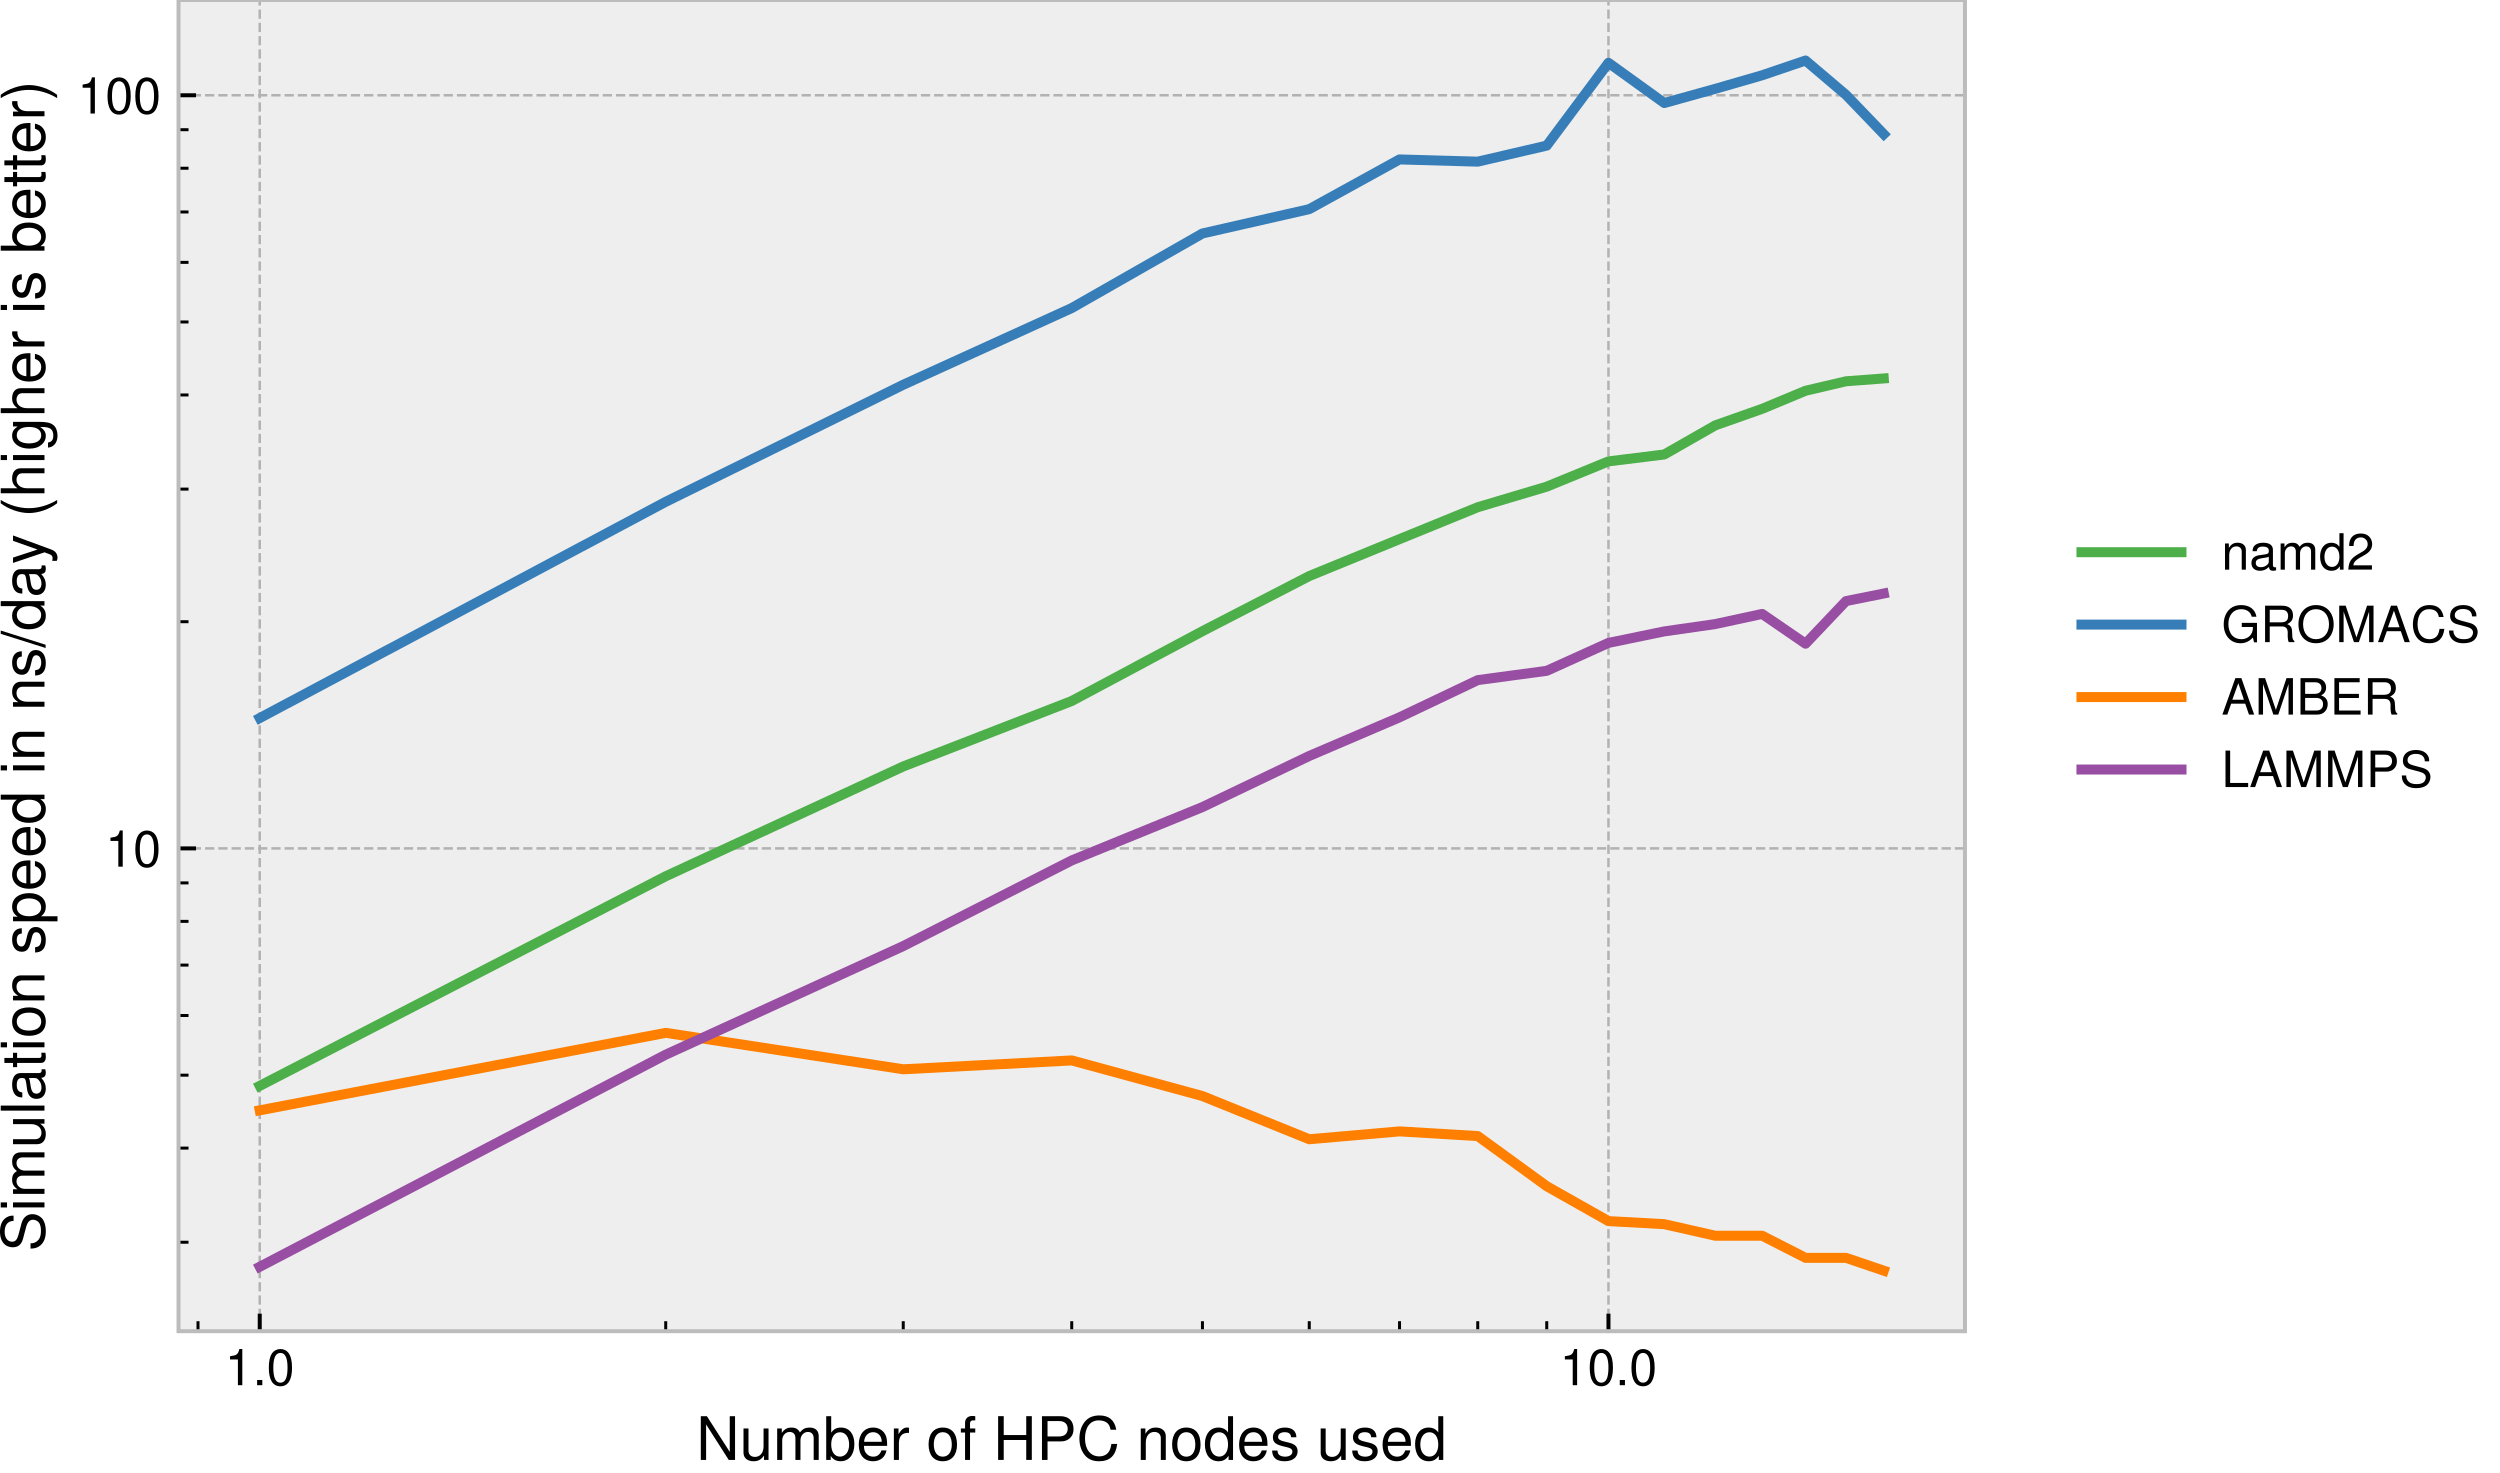 <svg xmlns="http://www.w3.org/2000/svg" xmlns:xlink="http://www.w3.org/1999/xlink" width="499.764" height="294.456"><defs><path id="b" d="M2.59-5.148V0h.879v-7.23H2.89C2.578-6.121 2.379-5.97 1.02-5.79v.642Zm0 0"/><path id="c" d="M1.91-1.04H.871V0h1.04Zm0 0"/><path id="d" d="M2.75-7.23c-.66 0-1.262.3-1.629.789C.661-5.801.43-4.84.43-3.5c0 2.441.8 3.719 2.32 3.719 1.5 0 2.32-1.278 2.32-3.66 0-1.399-.218-2.34-.691-3-.367-.5-.957-.79-1.629-.79m0 .78c.95 0 1.422.97 1.422 2.93C4.172-1.46 3.71-.5 2.73-.5c-.93 0-1.402-1-1.402-2.988 0-1.992.473-2.961 1.422-2.961m0 0"/><path id="S" d="M.7-5.238V0h.84v-2.89c0-1.07.562-1.77 1.42-1.77.661 0 1.08.398 1.08 1.031V0h.831v-3.96c0-.868-.652-1.43-1.66-1.43-.781 0-1.281.3-1.742 1.03v-.878Zm0 0"/><path id="T" d="M5.352-.488c-.09.02-.133.02-.18.02-.293 0-.453-.153-.453-.41v-3.083c0-.93-.68-1.43-1.969-1.43-.77 0-1.379.22-1.738.61-.242.27-.34.57-.364 1.09h.84c.07-.637.453-.93 1.23-.93.762 0 1.173.281 1.173.781v.219c-.012.36-.192.492-.871.582-1.18.148-1.36.187-1.68.32C.73-2.46.422-2 .422-1.32c0 .949.656 1.539 1.719 1.539C2.8.219 3.328 0 3.92-.54c.06.539.317.758.86.758.18 0 .29-.02.57-.09ZM3.89-1.648c0 .277-.082.449-.332.68-.34.308-.75.468-1.239.468-.648 0-1.03-.309-1.03-.84 0-.55.358-.832 1.26-.96.891-.122 1.06-.16 1.34-.29Zm0 0"/><path id="U" d="M.7-5.238V0h.84v-3.29c0-.76.55-1.37 1.23-1.37.62 0 .968.379.968 1.05V0h.84v-3.29c0-.76.55-1.37 1.23-1.37.614 0 .973.39.973 1.05V0h.84v-3.93c0-.941-.543-1.46-1.52-1.46-.703 0-1.12.21-1.613.8-.308-.558-.726-.8-1.41-.8-.7 0-1.168.261-1.61.89v-.738Zm0 0"/><path id="V" d="M4.95-7.29H4.12v2.712c-.351-.531-.91-.813-1.61-.813-1.363 0-2.25 1.09-2.25 2.762C.262-.859 1.122.22 2.54.22c.723 0 1.223-.258 1.672-.91V0h.738ZM2.647-4.61c.903 0 1.473.79 1.473 2.051 0 1.207-.582 2.008-1.46 2.008-.923 0-1.532-.808-1.532-2.027 0-1.223.61-2.031 1.52-2.031m0 0"/><path id="W" d="M5.059-.871h-3.73c.093-.598.41-.98 1.28-1.508l1-.562c.993-.547 1.5-1.29 1.5-2.18 0-.598-.238-1.16-.66-1.55-.418-.38-.937-.56-1.61-.56-.898 0-1.57.32-1.96.942-.25.379-.36.828-.379 1.559h.879c.031-.489.09-.782.21-1.02.231-.441.692-.71 1.22-.71.8 0 1.402.581 1.402 1.358 0 .582-.332 1.082-.961 1.442l-.922.539C.852-2.27.422-1.59.34-.011h4.719Zm0 0"/><path id="X" d="M7.09-3.852H4.05v.82h2.22v.204c0 1.297-.961 2.238-2.29 2.238-.742 0-1.41-.27-1.84-.738-.48-.524-.769-1.39-.769-2.293 0-1.79 1.02-2.969 2.559-2.969 1.11 0 1.91.57 2.11 1.512h.948C6.73-6.558 5.61-7.41 3.941-7.41c-.89 0-1.613.23-2.18.7-.85.698-1.32 1.831-1.32 3.14C.441-1.328 1.81.219 3.781.219c.989 0 1.77-.36 2.489-1.149l.23.961h.59Zm0 0"/><path id="Y" d="M1.86-3.14h2.402c.828 0 1.199.402 1.199 1.3l-.012.649c0 .453.082.89.211 1.191h1.13v-.23C6.44-.47 6.37-.73 6.351-1.7c-.012-1.198-.204-1.562-.993-1.902.82-.41 1.153-.898 1.153-1.738 0-1.262-.782-1.95-2.223-1.95H.93V0h.93Zm0-.82V-6.47h2.25c.519 0 .82.078 1.05.278.25.21.38.543.38.972 0 .867-.438 1.258-1.43 1.258Zm0 0"/><path id="Z" d="M3.89-7.41C1.8-7.41.38-5.871.38-3.59.379-1.3 1.789.22 3.899.22c.89 0 1.671-.258 2.261-.758.79-.672 1.262-1.8 1.262-2.992 0-2.348-1.39-3.88-3.531-3.88m0 .82c1.579 0 2.598 1.192 2.598 3.04 0 1.76-1.047 2.96-2.59 2.96-1.558 0-2.59-1.2-2.59-3s1.032-3 2.583-3m0 0"/><path id="aa" d="m4.68 0 2.05-6.11V0h.88v-7.29H6.32L4.2-.94 2.04-7.29H.75V0h.879v-6.11L3.699 0Zm0 0"/><path id="ab" d="M4.738-2.191 5.488 0h1.043L3.97-7.29h-1.2L.173 0h.988l.77-2.191ZM4.48-2.97H2.16l1.2-3.32Zm0 0"/><path id="ac" d="M6.621-5.031c-.293-1.598-1.21-2.38-2.812-2.38-.98 0-1.77.31-2.309.911C.84-5.781.48-4.738.48-3.559c0 1.2.372 2.23 1.051 2.938.57.582 1.29.84 2.239.84 1.78 0 2.78-.95 3-2.88h-.961c-.079.5-.18.84-.329 1.13-.3.601-.921.941-1.699.941-1.453 0-2.37-1.16-2.37-2.98 0-1.871.87-3.02 2.288-3.02.59 0 1.14.168 1.442.461.27.25.418.55.53 1.098Zm0 0"/><path id="ad" d="M5.96-5.148c0-.5-.03-.641-.19-.98-.399-.84-1.25-1.282-2.48-1.282C1.69-7.41.7-6.59.7-5.27c0 .891.472 1.45 1.429 1.7l1.812.48c.93.238 1.34.61 1.34 1.18 0 .39-.21.789-.52 1.012-.292.207-.75.308-1.34.308-.8 0-1.331-.191-1.683-.61-.27-.32-.386-.671-.379-1.12H.48c.008.672.141 1.11.43 1.511C1.41-.12 2.25.22 3.36.22c.87 0 1.581-.2 2.05-.547.488-.39.8-1.043.8-1.672 0-.898-.562-1.559-1.55-1.828L2.828-4.32c-.879-.239-1.2-.52-1.2-1.078 0-.743.653-1.23 1.634-1.23 1.16 0 1.808.519 1.816 1.48Zm0 0"/><path id="ae" d="M.79 0h3.288c.692 0 1.203-.191 1.594-.61.36-.378.558-.902.558-1.468 0-.883-.402-1.41-1.332-1.774q1.01-.463 1.012-1.59c0-.538-.2-1-.582-1.34-.387-.347-.879-.507-1.578-.507H.79Zm.929-4.148v-2.32h1.8c.52 0 .81.07 1.06.257.26.2.401.5.401.902 0 .399-.14.7-.402.899-.25.191-.539.262-1.058.262Zm0 3.328v-2.508h2.27c.82 0 1.312.469 1.312 1.258 0 .78-.492 1.25-1.313 1.25Zm0 0"/><path id="af" d="M1.828-3.32h3.973v-.82H1.828V-6.47H5.95v-.82H.9V0h5.23v-.82h-4.3Zm0 0"/><path id="ag" d="M1.73-7.29H.8V0h4.528v-.82H1.73Zm0 0"/><path id="ah" d="M1.84-3.09h2.289c.57 0 1.02-.172 1.41-.52.441-.402.633-.87.633-1.538 0-1.372-.813-2.141-2.25-2.141H.91V0h.93Zm0-.82V-6.47H3.78c.89 0 1.418.48 1.418 1.278 0 .8-.527 1.28-1.418 1.28Zm0 0"/><path id="f" d="M7.754-8.746H6.695v7.148l-4.57-7.148H.91V0H1.97v-7.094L6.492 0h1.262Zm0 0"/><path id="g" d="M5.785 0v-6.29H4.79v3.567c0 1.282-.672 2.121-1.719 2.121-.789 0-1.293-.476-1.293-1.234v-4.453H.781v4.848C.781-.395 1.56.266 2.785.266c.922 0 1.512-.313 2.098-1.141V0Zm0 0"/><path id="h" d="M.84-6.29V0h1.008v-3.95c0-.91.66-1.644 1.476-1.644.742 0 1.164.457 1.164 1.262V0h1.008v-3.95c0-.91.66-1.644 1.477-1.644.73 0 1.164.469 1.164 1.262V0h1.008v-4.715c0-1.129-.649-1.754-1.825-1.754-.84 0-1.343.254-1.933.961-.371-.672-.875-.96-1.692-.96-.84 0-1.402.312-1.93 1.07v-.891Zm0 0"/><path id="i" d="M.648-8.746V0h.899v-.805c.48.735 1.117 1.07 1.992 1.07 1.656 0 2.738-1.343 2.738-3.433 0-2.039-1.02-3.3-2.687-3.3-.867 0-1.477.323-1.945 1.03v-3.308Zm2.747 3.215c1.117 0 1.835.972 1.835 2.472 0 1.426-.742 2.399-1.835 2.399-1.067 0-1.75-.961-1.75-2.438 0-1.472.683-2.433 1.75-2.433m0 0"/><path id="j" d="M6.156-2.809c0-.96-.07-1.535-.254-2.003C5.496-5.844 4.535-6.47 3.36-6.47 1.61-6.469.48-5.137.48-3.059.48-.984 1.56.266 3.336.266c1.441 0 2.437-.805 2.687-2.172H5.016c-.278.828-.84 1.258-1.645 1.258-.637 0-1.176-.29-1.512-.817-.238-.36-.324-.719-.336-1.344Zm-4.61-.816c.087-1.164.794-1.918 1.802-1.918 1.02 0 1.726.79 1.726 1.918Zm0 0"/><path id="k" d="M.828-6.29V0h1.008v-3.266c.012-1.511.637-2.183 2.016-2.144v-1.024a2.6 2.6 0 0 0-.383-.035c-.649 0-1.14.383-1.715 1.32v-1.14Zm0 0"/><path id="m" d="M3.266-6.469C1.488-6.469.434-5.207.434-3.098.434-.973 1.488.266 3.277.266c1.774 0 2.844-1.25 2.844-3.313 0-2.183-1.031-3.422-2.855-3.422m.011.926c1.125 0 1.797.922 1.797 2.484 0 1.489-.695 2.41-1.797 2.41-1.117 0-1.8-.921-1.8-2.449 0-1.523.683-2.445 1.8-2.445m0 0"/><path id="n" d="M3.098-6.29H2.05v-.983c0-.418.23-.633.695-.633.086 0 .121 0 .352.011v-.828a2.3 2.3 0 0 0-.567-.062c-.922 0-1.476.527-1.476 1.43v1.066h-.84v.816h.84V0h.996v-5.473h1.047Zm0 0"/><path id="o" d="M6.613-3.984V0h1.114v-8.746H6.613v3.777h-4.5v-3.777H.996V0h1.117v-3.984Zm0 0"/><path id="p" d="M2.207-3.707h2.75c.684 0 1.223-.203 1.691-.625.528-.48.754-1.043.754-1.848 0-1.644-.968-2.566-2.699-2.566h-3.61V0h1.114Zm0-.984v-3.075h2.328c1.07 0 1.703.579 1.703 1.54 0 .956-.633 1.535-1.703 1.535Zm0 0"/><path id="q" d="M7.945-6.035C7.598-7.957 6.492-8.891 4.57-8.891c-1.175 0-2.12.371-2.77 1.09C1.009-6.937.575-5.687.575-4.273c0 1.441.446 2.675 1.262 3.53C2.52-.046 3.383.267 4.523.267 6.66.266 7.86-.875 8.125-3.191H6.973c-.098.597-.215 1.007-.399 1.355-.36.719-1.101 1.129-2.039 1.129-1.738 0-2.844-1.395-2.844-3.578 0-2.242 1.043-3.621 2.75-3.621.707 0 1.368.203 1.727.55.324.301.504.66.637 1.32Zm0 0"/><path id="r" d="M.84-6.29V0h1.008v-3.469c0-1.285.672-2.125 1.703-2.125.793 0 1.297.48 1.297 1.239V0h.996v-4.754c0-1.043-.782-1.715-1.992-1.715-.938 0-1.536.36-2.086 1.239v-1.06Zm0 0"/><path id="s" d="M5.941-8.746h-.996v3.25c-.422-.637-1.093-.973-1.933-.973-1.633 0-2.7 1.309-2.7 3.313C.313-1.031 1.345.266 3.048.266c.863 0 1.465-.313 2.004-1.094V0h.89ZM3.18-5.531c1.082 0 1.765.945 1.765 2.46 0 1.45-.699 2.41-1.754 2.41-1.101 0-1.836-.972-1.836-2.437 0-1.46.735-2.433 1.825-2.433m0 0"/><path id="t" d="M5.258-4.535C5.242-5.773 4.43-6.47 2.977-6.47c-1.465 0-2.414.758-2.414 1.922 0 .984.503 1.45 1.992 1.813l.937.226c.696.168.973.418.973.863 0 .602-.59.997-1.465.997-.54 0-.996-.157-1.246-.418-.156-.18-.23-.364-.29-.805H.407C.457-.421 1.273.266 2.914.266c1.586 0 2.594-.77 2.594-1.98 0-.938-.528-1.454-1.778-1.755l-.957-.226c-.816-.192-1.164-.457-1.164-.903 0-.586.516-.945 1.332-.945.801 0 1.235.348 1.258 1.008Zm0 0"/><path id="w" d="M-6.18-7.152c-.601 0-.77.035-1.175.226-1.008.48-1.536 1.5-1.536 2.977 0 1.922.985 3.11 2.567 3.11 1.066 0 1.738-.563 2.039-1.716l.578-2.172c.285-1.117.73-1.609 1.414-1.609.469 0 .95.25 1.215.625.25.348.371.899.371 1.606 0 .96-.23 1.597-.734 2.015-.383.324-.801.469-1.344.457v1.059c.805-.016 1.332-.168 1.812-.52C-.145-1.69.266-2.699.266-4.03c0-1.043-.243-1.899-.66-2.461a2.65 2.65 0 0 0-2.004-.961c-1.082 0-1.875.672-2.2 1.86l-.586 2.198c-.289 1.055-.625 1.438-1.296 1.438-.887 0-1.477-.777-1.477-1.953 0-1.395.625-2.176 1.777-2.188Zm0 0"/><path id="x" d="M-6.29-1.8v.995H0V-1.8Zm-2.456 0v1.007h1.258v-1.008Zm0 0"/><path id="y" d="M-6.29-.84H0v-1.008h-3.95c-.91 0-1.644-.66-1.644-1.476 0-.742.457-1.164 1.262-1.164H0v-1.008h-3.95c-.91 0-1.644-.66-1.644-1.477 0-.73.469-1.164 1.262-1.164H0v-1.008h-4.715c-1.129 0-1.754.649-1.754 1.825 0 .84.254 1.343.961 1.933-.672.371-.96.875-.96 1.692 0 .84.312 1.402 1.07 1.93h-.891Zm0 0"/><path id="z" d="M0-5.785h-6.29v.996h3.567c1.282 0 2.121.672 2.121 1.719 0 .789-.476 1.293-1.234 1.293h-4.453v.996h4.848C-.395-.781.266-1.56.266-2.785c0-.922-.313-1.512-1.141-2.098H0Zm0 0"/><path id="A" d="M-8.746-1.824v1.008H0v-1.008Zm0 0"/><path id="B" d="M-.59-6.422c.027.11.027.156.027.219 0 .348-.18.539-.492.539h-3.699c-1.113 0-1.715.816-1.715 2.363 0 .926.266 1.656.735 2.09.324.285.683.406 1.304.43V-1.79c-.765-.082-1.113-.54-1.113-1.477 0-.91.336-1.402.934-1.402h.265c.434.012.586.227.696 1.043.18 1.418.226 1.633.382 2.016.313.734.868 1.105 1.68 1.105 1.14 0 1.852-.793 1.852-2.062 0-.793-.266-1.43-.914-2.137C0-4.777.266-5.09.266-5.734c0-.22-.028-.352-.11-.688Zm-1.39 1.754c.335 0 .539.098.816.395.371.41.562.902.562 1.488 0 .781-.37 1.238-1.007 1.238-.66 0-.996-.433-1.153-1.512-.14-1.07-.191-1.273-.347-1.609Zm0 0"/><path id="C" d="M-6.29-3.047v1.031h-1.726v.996h1.727v.852h.816v-.852h4.754c.649 0 .985-.433.985-1.21a4.4 4.4 0 0 0-.086-.817h-.828c.035.145.046.274.046.48 0 .43-.117.551-.562.551h-4.309v-1.03Zm0 0"/><path id="D" d="M-6.469-3.266c0 1.778 1.262 2.832 3.371 2.832C-.973-.434.266-1.488.266-3.277c0-1.774-1.25-2.844-3.313-2.844-2.183 0-3.422 1.031-3.422 2.855m.926-.011c0-1.125.922-1.797 2.484-1.797 1.489 0 2.41.695 2.41 1.797 0 1.117-.921 1.8-2.449 1.8-1.523 0-2.445-.683-2.445-1.8m0 0"/><path id="E" d="M-6.29-.84H0v-1.008h-3.469c-1.285 0-2.125-.672-2.125-1.703 0-.793.48-1.297 1.239-1.297H0v-.996h-4.754c-1.043 0-1.715.782-1.715 1.992 0 .938.36 1.536 1.239 2.086h-1.06Zm0 0"/><path id="G" d="M-4.535-5.258c-1.238.016-1.934.828-1.934 2.281 0 1.465.758 2.415 1.922 2.415.984 0 1.45-.504 1.813-1.993l.226-.937c.168-.695.418-.973.863-.973.602 0 .997.59.997 1.465 0 .54-.157.996-.418 1.246-.18.156-.364.23-.805.29v1.058C-.421-.457.266-1.273.266-2.914c0-1.586-.77-2.594-1.98-2.594-.938 0-1.454.528-1.755 1.778l-.226.957c-.192.816-.457 1.164-.903 1.164-.586 0-.945-.516-.945-1.332 0-.801.348-1.235 1.008-1.258Zm0 0"/><path id="H" d="M2.605-.648v-1.008H-.66c.648-.528.926-1.117.926-1.934 0-1.629-1.297-2.687-3.301-2.687-2.113 0-3.434 1.035-3.434 2.703 0 .851.383 1.535 1.13 2.004h-.95v.922ZM-5.53-3.406c0-1.106.972-1.824 2.472-1.824 1.426 0 2.399.73 2.399 1.824 0 1.066-.961 1.75-2.438 1.75-1.472 0-2.433-.684-2.433-1.75m0 0"/><path id="I" d="M-2.809-6.156c-.96 0-1.535.07-2.003.254-1.032.406-1.657 1.367-1.657 2.543 0 1.75 1.332 2.879 3.41 2.879C-.984-.48.266-1.56.266-3.336c0-1.441-.805-2.437-2.172-2.687v1.007c.828.278 1.258.84 1.258 1.645 0 .637-.29 1.176-.817 1.512-.36.238-.719.324-1.344.336Zm-.816 4.61c-1.164-.087-1.918-.794-1.918-1.802 0-1.02.79-1.726 1.918-1.726Zm0 0"/><path id="J" d="M-8.746-5.941v.996h3.25c-.637.422-.973 1.093-.973 1.933 0 1.633 1.309 2.7 3.313 2.7 2.125 0 3.422-1.032 3.422-2.735 0-.863-.313-1.465-1.094-2.004H0v-.89Zm3.215 2.761c0-1.082.945-1.765 2.46-1.765 1.45 0 2.41.699 2.41 1.754 0 1.101-.972 1.836-2.437 1.836-1.46 0-2.433-.735-2.433-1.825m0 0"/><path id="K" d="M-8.746-2.746.227.086v-.648l-8.973-2.844Zm0 0"/><path id="L" d="m-6.29-4.656 4.9 1.742-4.9 1.605v1.07L.013-2.362l.996.383c.445.167.613.382.613.804 0 .168-.023.313-.074.528h.902c.106-.204.156-.407.156-.672 0-.325-.109-.672-.3-.938-.23-.308-.493-.488-.996-.683L-6.29-5.734Zm0 0"/><path id="M" d="M-8.746-2.832c1.57 1.2 3.754 1.957 5.637 1.957 1.898 0 4.07-.758 5.64-1.957v-.66C.816-2.437-1.187-1.848-3.109-1.848c-1.907 0-3.934-.59-5.637-1.644Zm0 0"/><path id="N" d="M-8.746-.84H0v-.996h-3.469c-1.285 0-2.125-.672-2.125-1.703 0-.336.098-.648.278-.89.214-.286.515-.407.96-.407H0v-.996h-4.754c-1.055 0-1.715.758-1.715 1.98 0 .887.278 1.426 1.043 2.016h-3.32Zm0 0"/><path id="O" d="M-6.29-4.848h.915C-6.133-4.344-6.469-3.793-6.469-3c0 1.523 1.418 2.578 3.434 2.578 1.055 0 1.824-.25 2.46-.789.552-.469.84-1.07.84-1.719 0-.754-.324-1.293-1.117-1.824h.325c1.668 0 2.293.469 2.293 1.719 0 .851-.336 1.297-1.059 1.39v1.02c1.164-.094 1.898-1.02 1.898-2.387 0-.925-.3-1.691-.804-2.101-.59-.48-1.367-.66-2.832-.66H-6.29Zm.747 1.75c0-1.054.887-1.656 2.484-1.656 1.524 0 2.41.613 2.41 1.656 0 1.035-.898 1.633-2.449 1.633-1.535 0-2.445-.597-2.445-1.633m0 0"/><path id="P" d="M-6.29-.828H0v-1.008h-3.266c-1.511-.012-2.183-.637-2.144-2.016h-1.024a2.6 2.6 0 0 0-.035.383c0 .649.383 1.14 1.32 1.715h-1.14Zm0 0"/><path id="Q" d="M-8.746-.648H0v-.899h-.805c.735-.48 1.07-1.117 1.07-1.992 0-1.656-1.343-2.738-3.433-2.738-2.039 0-3.3 1.02-3.3 2.687 0 .867.323 1.477 1.03 1.945h-3.308Zm3.215-2.747c0-1.117.972-1.835 2.472-1.835 1.426 0 2.399.742 2.399 1.835 0 1.067-.961 1.75-2.438 1.75-1.472 0-2.433-.683-2.433-1.75m0 0"/><path id="R" d="M2.531-1.117C.961-2.317-1.21-3.07-3.098-3.07c-1.894 0-4.078.754-5.648 1.953v.66c1.715-1.055 3.73-1.645 5.648-1.645 1.91 0 3.926.59 5.63 1.645Zm0 0"/><clipPath id="a"><path d="M51 0h2v266.113h-2Zm0 0"/></clipPath><clipPath id="e"><path d="M321 0h1v266.113h-1Zm0 0"/></clipPath><clipPath id="u"><path d="M35.688 169h357.12v1H35.689Zm0 0"/></clipPath><clipPath id="v"><path d="M35.688 18h357.12v2H35.689Zm0 0"/></clipPath></defs><path fill="#FFF" d="M0 294.457h499.766V0H0Zm0 0"/><path fill="#EEE" d="M35.688 266.113h357.12V0H35.689Zm0 0"/><g clip-path="url(#a)"><path fill="none" stroke="#B2B2B2" stroke-dasharray="1.85 0.8" stroke-linejoin="round" stroke-miterlimit="10" stroke-width=".5" d="M51.922 266.113V0"/></g><path fill="none" stroke="#000" stroke-linejoin="round" stroke-miterlimit="10" stroke-width=".8" d="M51.922 266.113v-3.5"/><use xlink:href="#b" x="44.967" y="276.909"/><use xlink:href="#c" x="50.527" y="276.909"/><use xlink:href="#d" x="53.307" y="276.909"/><g clip-path="url(#e)"><path fill="none" stroke="#B2B2B2" stroke-dasharray="1.85 0.8" stroke-linejoin="round" stroke-miterlimit="10" stroke-width=".5" d="M321.54 266.113V0"/></g><path fill="none" stroke="#000" stroke-linejoin="round" stroke-miterlimit="10" stroke-width=".8" d="M321.54 266.113v-3.5"/><use xlink:href="#b" x="311.806" y="276.909"/><use xlink:href="#d" x="317.366" y="276.909"/><use xlink:href="#c" x="322.926" y="276.909"/><use xlink:href="#d" x="325.706" y="276.909"/><path fill="none" stroke="#000" stroke-linejoin="round" stroke-miterlimit="10" stroke-width=".6" d="M39.582 266.113v-2M133.082 266.113v-2M180.563 266.113v-2M214.246 266.113v-2M240.375 266.113v-2M261.727 266.113v-2M279.773 266.113v-2M295.41 266.113v-2M309.203 266.113v-2"/><use xlink:href="#f" x="139.185" y="291.846"/><use xlink:href="#g" x="147.849" y="291.846"/><use xlink:href="#h" x="154.521" y="291.846"/><use xlink:href="#i" x="164.517" y="291.846"/><use xlink:href="#j" x="171.189" y="291.846"/><use xlink:href="#k" x="177.861" y="291.846"/><use xlink:href="#l" x="181.857" y="291.846"/><use xlink:href="#m" x="185.193" y="291.846"/><use xlink:href="#n" x="191.865" y="291.846"/><use xlink:href="#l" x="195.201" y="291.846"/><use xlink:href="#o" x="198.537" y="291.846"/><use xlink:href="#p" x="207.201" y="291.846"/><use xlink:href="#q" x="215.205" y="291.846"/><use xlink:href="#l" x="223.869" y="291.846"/><use xlink:href="#r" x="227.205" y="291.846"/><use xlink:href="#m" x="233.877" y="291.846"/><use xlink:href="#s" x="240.549" y="291.846"/><use xlink:href="#j" x="247.221" y="291.846"/><use xlink:href="#t" x="253.893" y="291.846"/><use xlink:href="#l" x="259.893" y="291.846"/><use xlink:href="#g" x="263.229" y="291.846"/><use xlink:href="#t" x="269.901" y="291.846"/><use xlink:href="#j" x="275.901" y="291.846"/><use xlink:href="#s" x="282.573" y="291.846"/><g clip-path="url(#u)"><path fill="none" stroke="#B2B2B2" stroke-dasharray="1.85 0.8" stroke-linejoin="round" stroke-miterlimit="10" stroke-width=".5" d="M35.688 169.602h357.12"/></g><path fill="none" stroke="#000" stroke-linejoin="round" stroke-miterlimit="10" stroke-width=".8" d="M35.688 169.602h3.5"/><use xlink:href="#b" x="21.063" y="173.251"/><use xlink:href="#d" x="26.622" y="173.251"/><g clip-path="url(#v)"><path fill="none" stroke="#B2B2B2" stroke-dasharray="1.85 0.8" stroke-linejoin="round" stroke-miterlimit="10" stroke-width=".5" d="M35.688 19.043h357.12"/></g><path fill="none" stroke="#000" stroke-linejoin="round" stroke-miterlimit="10" stroke-width=".8" d="M35.688 19.043h3.5"/><use xlink:href="#b" x="15.5" y="22.692"/><use xlink:href="#d" x="21.06" y="22.692"/><use xlink:href="#d" x="26.62" y="22.692"/><path fill="none" stroke="#000" stroke-linejoin="round" stroke-miterlimit="10" stroke-width=".6" d="M35.688 248.328h2M35.688 229.516h2M35.688 214.926h2M35.688 203.004h2M35.688 192.926h2M35.688 184.191h2M35.688 176.492h2M35.688 124.281h2M35.688 97.77h2M35.688 78.957h2M35.688 64.367h2M35.688 52.445h2M35.688 42.367h2M35.688 33.633h2M35.688 25.934h2"/><use xlink:href="#w" x="8.891" y="250.173"/><use xlink:href="#x" x="8.891" y="242.169"/><use xlink:href="#y" x="8.891" y="239.505"/><use xlink:href="#z" x="8.891" y="229.509"/><use xlink:href="#A" x="8.891" y="222.837"/><use xlink:href="#B" x="8.891" y="220.173"/><use xlink:href="#C" x="8.891" y="213.501"/><use xlink:href="#x" x="8.891" y="210.165"/><use xlink:href="#D" x="8.891" y="207.501"/><use xlink:href="#E" x="8.891" y="200.829"/><use xlink:href="#F" x="8.891" y="194.157"/><use xlink:href="#G" x="8.891" y="190.821"/><use xlink:href="#H" x="8.891" y="184.821"/><use xlink:href="#I" x="8.891" y="178.149"/><use xlink:href="#I" x="8.891" y="171.477"/><use xlink:href="#J" x="8.891" y="164.805"/><use xlink:href="#F" x="8.891" y="158.133"/><use xlink:href="#x" x="8.891" y="154.797"/><use xlink:href="#E" x="8.891" y="152.133"/><use xlink:href="#F" x="8.891" y="145.461"/><use xlink:href="#E" x="8.891" y="142.125"/><use xlink:href="#G" x="8.891" y="135.453"/><use xlink:href="#K" x="8.891" y="129.453"/><use xlink:href="#J" x="8.891" y="126.117"/><use xlink:href="#B" x="8.891" y="119.445"/><use xlink:href="#L" x="8.891" y="112.773"/><use xlink:href="#F" x="8.891" y="106.773"/><use xlink:href="#M" x="8.891" y="103.437"/><use xlink:href="#N" x="8.891" y="99.441"/><use xlink:href="#x" x="8.891" y="92.769"/><use xlink:href="#O" x="8.891" y="90.105"/><use xlink:href="#N" x="8.891" y="83.433"/><use xlink:href="#I" x="8.891" y="76.761"/><use xlink:href="#P" x="8.891" y="70.089"/><use xlink:href="#F" x="8.891" y="66.093"/><use xlink:href="#x" x="8.891" y="62.757"/><use xlink:href="#G" x="8.891" y="60.093"/><use xlink:href="#F" x="8.891" y="54.093"/><use xlink:href="#Q" x="8.891" y="50.757"/><use xlink:href="#I" x="8.891" y="44.085"/><use xlink:href="#C" x="8.891" y="37.413"/><use xlink:href="#C" x="8.891" y="34.077"/><use xlink:href="#I" x="8.891" y="30.741"/><use xlink:href="#P" x="8.891" y="24.069"/><use xlink:href="#R" x="8.891" y="20.073"/><path fill="none" stroke="#4DAF4A" stroke-linecap="square" stroke-linejoin="round" stroke-miterlimit="10" stroke-width="2" d="m51.922 217.07 81.16-41.902 47.48-21.95 33.684-13.085 26.129-13.957 21.352-11.02 18.046-7.383 15.637-6.378 13.793-4.114 12.336-5.05 11.16-1.38 10.192-5.82 9.37-3.308 8.676-3.61 8.083-1.894 7.554-.567"/><path fill="none" stroke="#377EB8" stroke-linecap="square" stroke-linejoin="round" stroke-miterlimit="10" stroke-width="2" d="m51.922 143.543 81.16-43.23 47.48-23.399 33.684-15.332 26.129-14.91 21.352-4.863 18.046-9.938 15.637.445 13.793-3.207 12.336-16.55 11.16 8.039 10.192-2.84 9.37-2.711 8.676-2.95 8.083 6.864 7.554 7.863"/><path fill="none" stroke="#FF7F00" stroke-linecap="square" stroke-linejoin="round" stroke-miterlimit="10" stroke-width="2" d="m51.922 221.96 81.16-15.487 47.48 7.285 33.684-1.774 26.129 7.125 21.352 8.633 18.046-1.57 15.637.937 13.793 10.028 12.336 6.968 11.16.618 10.192 2.308h9.37l8.676 4.422h8.083l7.554 2.563"/><path fill="none" stroke="#984EA3" stroke-linecap="square" stroke-linejoin="round" stroke-miterlimit="10" stroke-width="2" d="m51.922 253.234 81.16-42.402 47.48-21.707L214.247 172l26.129-10.664 21.352-10.219 18.046-7.722 15.637-7.442 13.793-1.855 12.336-5.578 11.16-2.301 10.192-1.465 9.37-2.027 8.676 5.953 8.083-8.516 7.554-1.523"/><path fill="none" stroke="#BCBCBC" stroke-linecap="square" stroke-miterlimit="10" stroke-width=".8" d="M35.688 266.113V0M392.809 266.113V0M35.688 266.113h357.12M35.688 0h357.12"/><path fill="none" stroke="#4DAF4A" stroke-linecap="square" stroke-linejoin="round" stroke-miterlimit="10" stroke-width="2" d="M416.094 110.383h20"/><use xlink:href="#S" x="444.092" y="113.884"/><use xlink:href="#T" x="449.652" y="113.884"/><use xlink:href="#U" x="455.212" y="113.884"/><use xlink:href="#V" x="463.542" y="113.884"/><use xlink:href="#W" x="469.102" y="113.884"/><path fill="none" stroke="#377EB8" stroke-linecap="square" stroke-linejoin="round" stroke-miterlimit="10" stroke-width="2" d="M416.094 124.867h20"/><use xlink:href="#X" x="444.092" y="128.369"/><use xlink:href="#Y" x="451.872" y="128.369"/><use xlink:href="#Z" x="459.092" y="128.369"/><use xlink:href="#aa" x="466.872" y="128.369"/><use xlink:href="#ab" x="475.202" y="128.369"/><use xlink:href="#ac" x="481.872" y="128.369"/><use xlink:href="#ad" x="489.092" y="128.369"/><path fill="none" stroke="#FF7F00" stroke-linecap="square" stroke-linejoin="round" stroke-miterlimit="10" stroke-width="2" d="M416.094 139.352h20"/><use xlink:href="#ab" x="444.092" y="142.853"/><use xlink:href="#aa" x="450.762" y="142.853"/><use xlink:href="#ae" x="459.092" y="142.853"/><use xlink:href="#af" x="465.762" y="142.853"/><use xlink:href="#Y" x="472.432" y="142.853"/><path fill="none" stroke="#984EA3" stroke-linecap="square" stroke-linejoin="round" stroke-miterlimit="10" stroke-width="2" d="M416.094 153.836h20"/><use xlink:href="#ag" x="444.092" y="157.337"/><use xlink:href="#ab" x="449.652" y="157.337"/><use xlink:href="#aa" x="456.322" y="157.337"/><use xlink:href="#aa" x="464.652" y="157.337"/><use xlink:href="#ah" x="472.982" y="157.337"/><use xlink:href="#ad" x="479.652" y="157.337"/></svg>